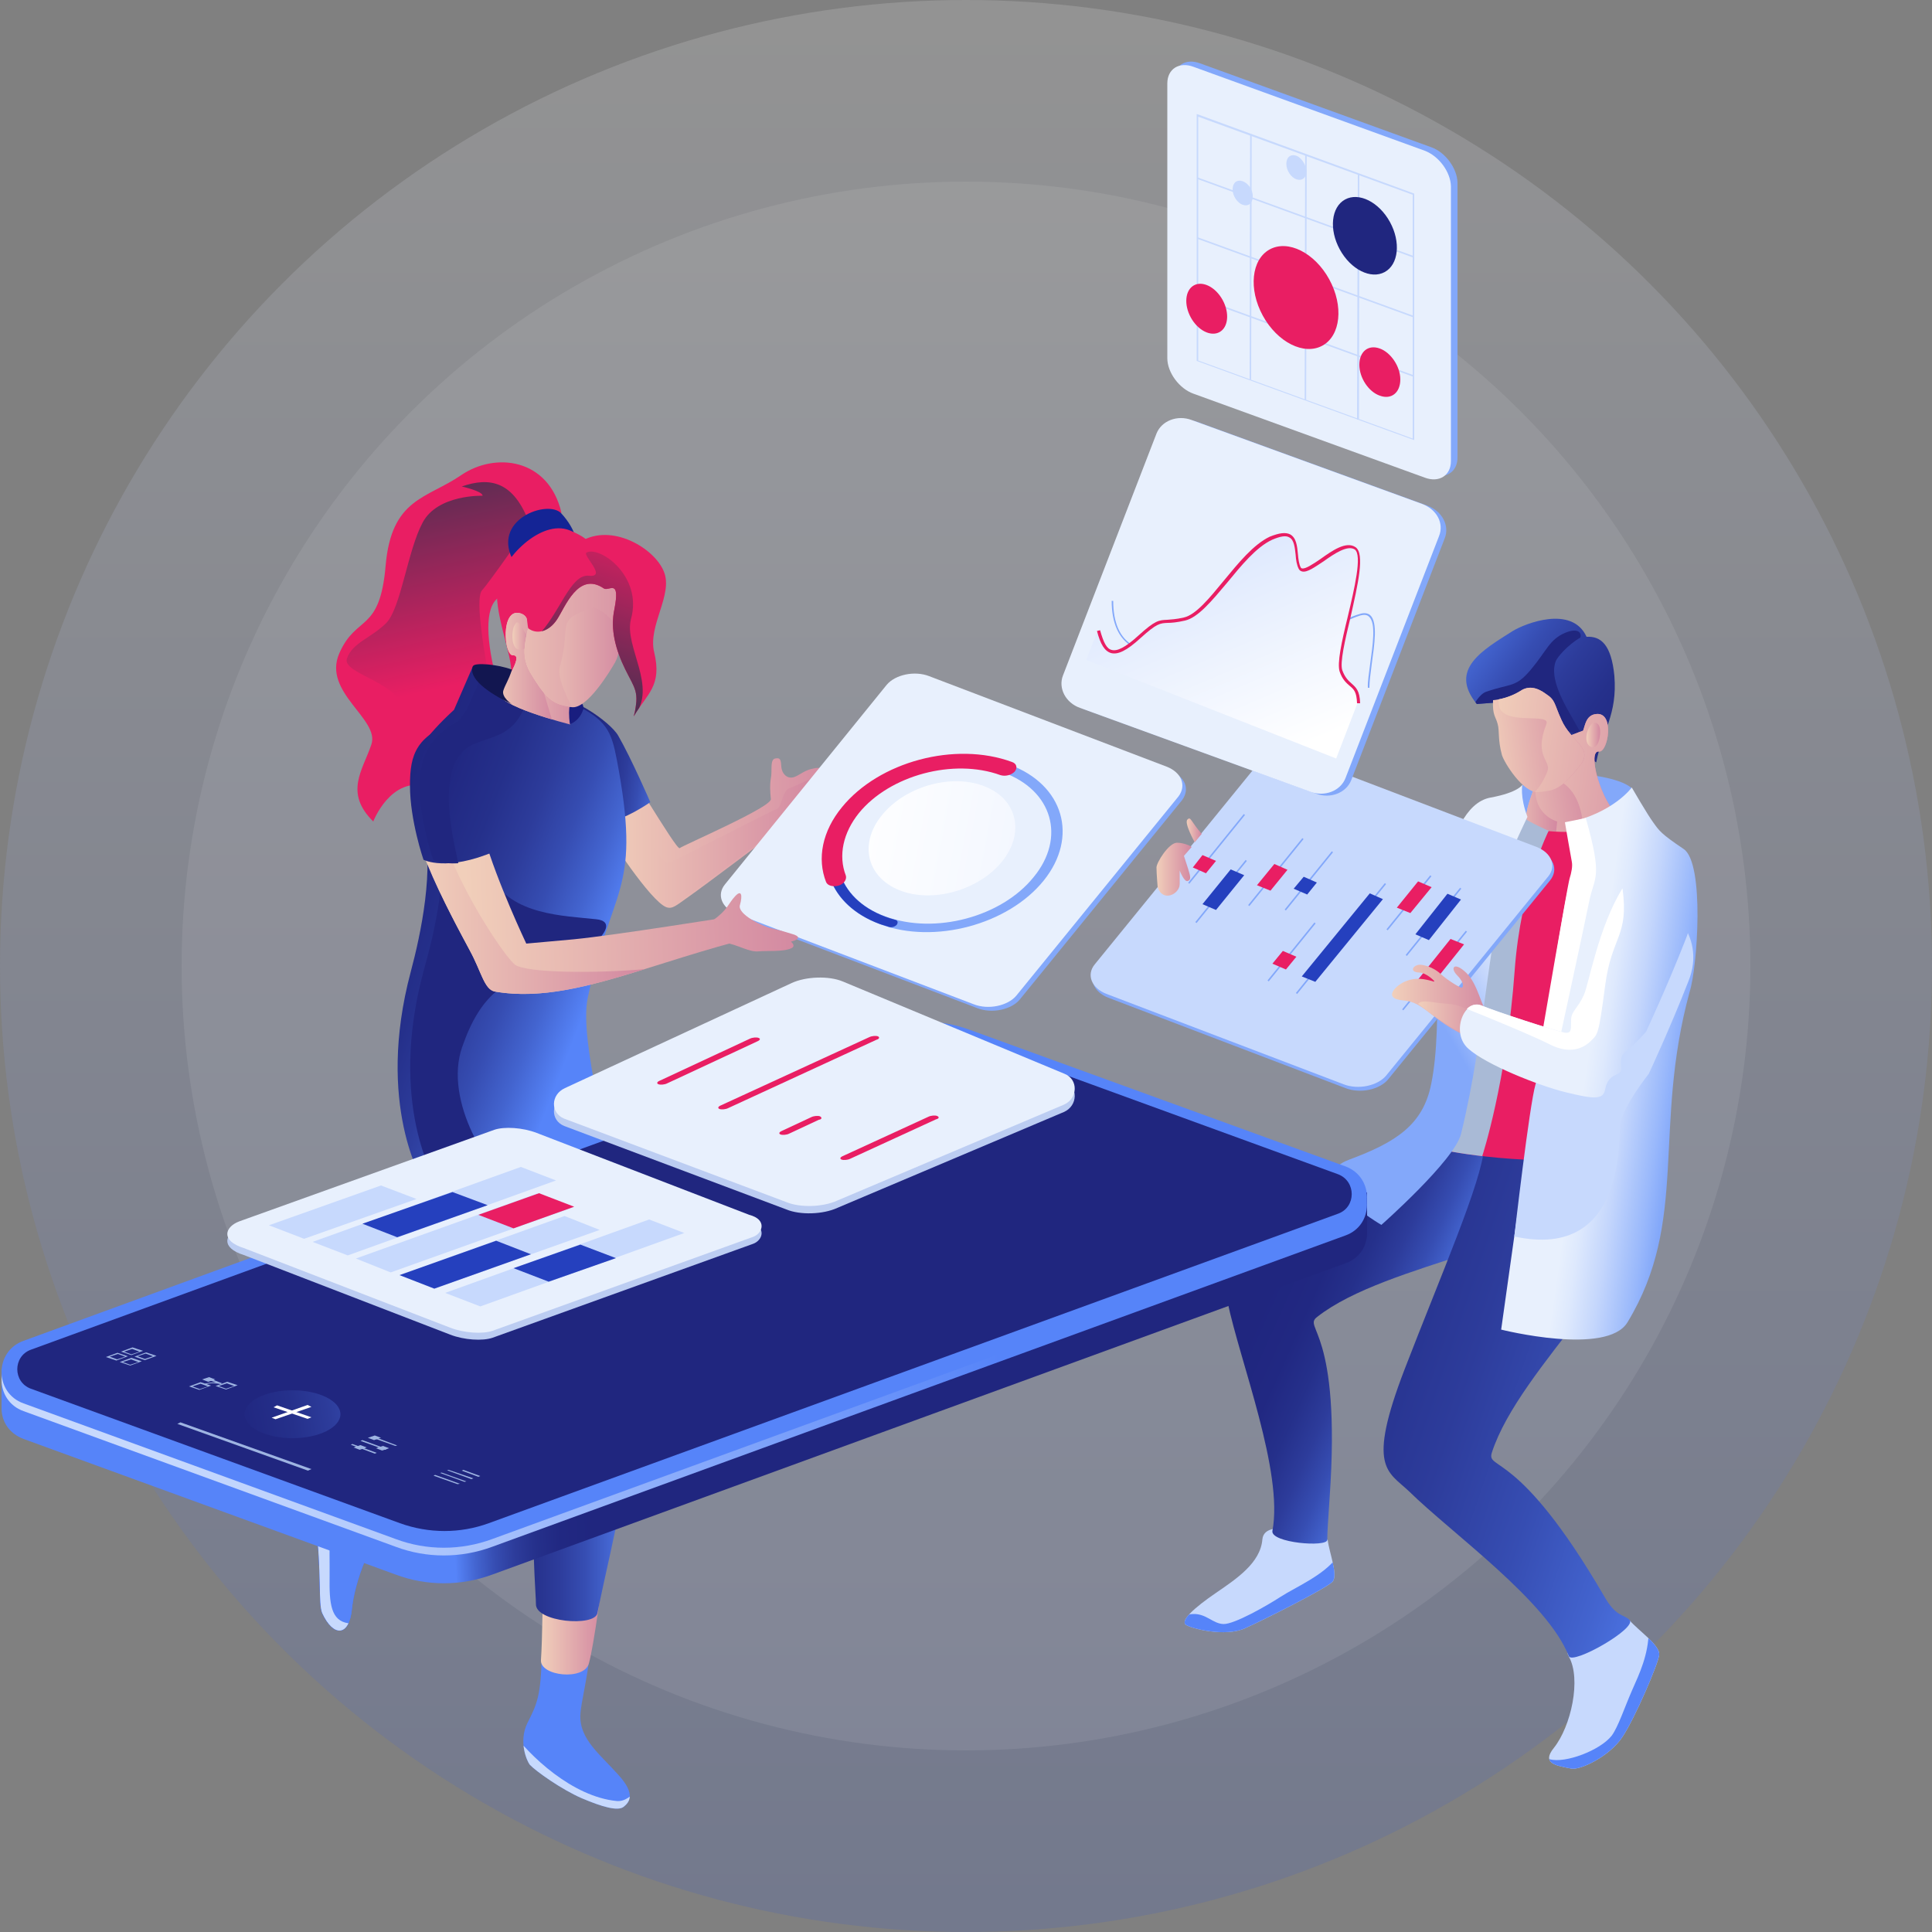 <?xml version="1.0" encoding="utf-8"?>
<!-- Generator: Adobe Illustrator 24.0.2, SVG Export Plug-In . SVG Version: 6.00 Build 0)  -->
<svg version="1.1" id="Layer_1" xmlns="http://www.w3.org/2000/svg" xmlns:xlink="http://www.w3.org/1999/xlink" x="0px" y="0px"
	 viewBox="0 0 500 500" style="enable-background:new 0 0 500 500;" xml:space="preserve">
<rect x="0" y="0" width="500" height="500" fill="#808080" stroke="none"/>
<style type="text/css">
	.st0{opacity:0.15;fill:url(#SVGID_1_);enable-background:new    ;}
	.st1{opacity:8.000000e-02;fill:#FFFFFF;enable-background:new    ;}
	.st2{fill:url(#SVGID_2_);}
	.st3{fill:url(#SVGID_3_);}
	.st4{fill:url(#SVGID_4_);}
	.st5{fill:#E91E63;}
	.st6{fill:url(#SVGID_6_);}
	.st7{fill:#142495;}
	.st8{fill:#5684F9;}
	.st9{clip-path:url(#SVGID_8_);fill:#C7D9FD;}
	.st10{clip-path:url(#SVGID_11_);fill:#C7D9FD;}
	.st11{fill:url(#SVGID_13_);}
	.st12{fill:url(#SVGID_14_);}
	.st13{fill:url(#SVGID_16_);}
	.st14{clip-path:url(#SVGID_19_);fill:#2540BE;}
	.st15{fill:url(#SVGID_21_);}
	.st16{clip-path:url(#SVGID_23_);fill:#2540BE;}
	.st17{clip-path:url(#SVGID_26_);fill:#C7D9FD;}
	.st18{fill:#86A6E1;}
	.st19{fill:url(#SVGID_27_);}
	.st20{fill:#20267F;}
	.st21{fill:url(#SVGID_28_);}
	.st22{clip-path:url(#SVGID_31_);fill:url(#SVGID_32_);}
	.st23{fill:#191D7F;}
	.st24{fill:url(#SVGID_33_);}
	.st25{fill:url(#SVGID_34_);}
	.st26{clip-path:url(#SVGID_37_);fill:url(#SVGID_39_);}
	.st27{clip-path:url(#SVGID_41_);fill:url(#SVGID_42_);}
	.st28{fill:#121650;}
	.st29{fill:url(#SVGID_43_);}
	.st30{fill:url(#SVGID_44_);}
	.st31{fill:url(#SVGID_46_);}
	.st32{fill:url(#SVGID_47_);}
	.st33{fill:#C7D9FD;}
	.st34{clip-path:url(#SVGID_50_);fill:#5684F9;}
	.st35{clip-path:url(#SVGID_52_);fill:#5684F9;}
	.st36{fill:url(#SVGID_53_);}
	.st37{fill:url(#SVGID_55_);}
	.st38{clip-path:url(#SVGID_57_);fill:none;}
	.st39{fill:url(#SVGID_58_);}
	.st40{fill:#83A8FA;}
	.st41{fill:url(#SVGID_59_);}
	.st42{clip-path:url(#SVGID_61_);fill:#20267F;}
	.st43{fill:url(#SVGID_62_);}
	.st44{clip-path:url(#SVGID_64_);fill:url(#SVGID_65_);}
	.st45{clip-path:url(#SVGID_67_);fill:url(#SVGID_68_);}
	.st46{fill:url(#SVGID_69_);}
	.st47{fill:url(#SVGID_70_);}
	.st48{clip-path:url(#SVGID_72_);fill:url(#SVGID_73_);}
	.st49{fill:#A9BAD6;}
	.st50{fill:url(#SVGID_74_);}
	.st51{fill:url(#SVGID_75_);}
	.st52{fill:#2540BE;}
	.st53{fill:url(#SVGID_76_);}
	.st54{fill:url(#SVGID_77_);}
	.st55{fill:url(#SVGID_78_);}
	.st56{fill:url(#SVGID_79_);}
	.st57{fill:#FFFFFF;}
	.st58{fill:url(#SVGID_80_);}
	.st59{fill:url(#SVGID_81_);}
	.st60{fill:url(#SVGID_82_);}
	.st61{fill:#BCCDF2;}
	.st62{fill:#E8F0FD;}
	.st63{fill:url(#SVGID_83_);}
	.st64{fill:url(#SVGID_84_);}
	.st65{fill:url(#SVGID_85_);}
	.st66{fill:#9EB4E2;}
	.st67{fill:url(#SVGID_86_);}
</style>
<g>
	
		<linearGradient id="SVGID_1_" gradientUnits="userSpaceOnUse" x1="250" y1="-16" x2="250" y2="484" gradientTransform="matrix(1 0 0 1 0 16)">
		<stop  offset="0" style="stop-color:#FFFFFF"/>
		<stop  offset="1" style="stop-color:#264ED5"/>
	</linearGradient>
	<circle class="st0" cx="250" cy="250" r="250"/>
	<circle class="st1" cx="250" cy="250" r="203"/>
</g>
<g>
	<g>
		
			<linearGradient id="SVGID_2_" gradientUnits="userSpaceOnUse" x1="154.644" y1="638.73" x2="218.108" y2="638.73" gradientTransform="matrix(1 0 0 -1 0 849.89)">
			<stop  offset="0" style="stop-color:#F1CFBA"/>
			<stop  offset="1" style="stop-color:#D388A1"/>
		</linearGradient>
		<path class="st2" d="M215.2,199.7c-1.9-0.9-3.5-1.2-4.7-0.8c-2,0.3-3.5,1.6-4.7,2.1c-2.1,0.9-3.5-0.9-3.6-2.6s-0.2-2.4-1.6-2.1
			c-1.4,0.3-0.7,3.3-1.1,5.1c-0.3,1.8-0.2,3.3,0,5.4s-22.8,12-23.6,12.7c-0.9,0.6-14.7-23.4-21.1-31.8l2.4,28.2
			c0,0,11.1,17.4,15.3,18.9c1.6,0.5,2.4-0.4,6.1-3c3.7-2.6,20.7-15.4,23.1-17.2c2.8-2.1,4.1-0.7,7.2-1.3c3.2-0.5,6-6.4,5.3-8.3
			c-0.7-2-3.6-3-1.9-3.5c1.7-0.4,2.7,1.2,4.2,1.6C217.9,203.2,219.8,202.1,215.2,199.7z"/>
		
			<linearGradient id="SVGID_3_" gradientUnits="userSpaceOnUse" x1="156.535" y1="631.978" x2="210.868" y2="631.978" gradientTransform="matrix(1 0 0 -1 0 849.89)">
			<stop  offset="0" style="stop-color:#F1CFBA"/>
			<stop  offset="1" style="stop-color:#D388A1"/>
		</linearGradient>
		<path class="st3" d="M201,209.4c-1.6,0.5-26.2,13.3-27.9,13.9c-1.8,0.6-4.7-5.8-10-14.9l-6.5,0.6l0.5,6.5c0,0,11.1,17.4,15.3,18.9
			c1.6,0.5,2.4-0.4,6.1-3c3.7-2.6,20.7-15.4,23.1-17.2c0.7-0.5,1.5-0.8,2.1-1.1l7.2-12.1c0,0-4.7,2.3-6.6,3S202.4,208.8,201,209.4z"
			/>
		
			<linearGradient id="SVGID_4_" gradientUnits="userSpaceOnUse" x1="146.079" y1="653.051" x2="173.688" y2="648.614" gradientTransform="matrix(1 0 0 -1 0 849.89)">
			<stop  offset="0" style="stop-color:#20267F"/>
			<stop  offset="0.239" style="stop-color:#212882"/>
			<stop  offset="0.415" style="stop-color:#25308B"/>
			<stop  offset="0.571" style="stop-color:#2D3C9B"/>
			<stop  offset="0.715" style="stop-color:#364DB2"/>
			<stop  offset="0.85" style="stop-color:#4364CF"/>
			<stop  offset="0.978" style="stop-color:#537FF2"/>
			<stop  offset="1" style="stop-color:#5684F9"/>
		</linearGradient>
		<path class="st4" d="M142.9,181.2c-3,1.9-0.8,6.1,0.6,14c1.8,9,7.1,18.1,7.1,18.1s6.4,2,17.7-5.7c0,0-4.9-11.3-8.3-17.2
			C157.9,186.7,146.5,178.9,142.9,181.2z"/>
		<path class="st5" d="M119.3,123c-8.9,6.1-18,5.9-19.5,23.4s-7.6,12.6-12,22.7s10.6,17,8.3,23.6c-2.2,6.6-7.1,12.4,0.5,19.9
			c0,0,4.5-11.8,14.1-9.1s19.7-19.2,17.4-29.1c-2.4-9.9-2.7-18.5,1.8-20.2s6.9-14,6.3-14.6c-0.5-0.5,9.1-6.9,9.1-6.9
			C142,118.6,128.2,116.9,119.3,123z"/>
		
			<linearGradient id="SVGID_6_" gradientUnits="userSpaceOnUse" x1="118.574" y1="672.691" x2="103.783" y2="740.891" gradientTransform="matrix(1 0 0 -1 0 849.89)">
			<stop  offset="0" style="stop-color:#E91E63"/>
			<stop  offset="1" style="stop-color:#2C314D"/>
		</linearGradient>
		<path class="st6" d="M137.1,135.7c-4.1-11.3-10.4-12.3-17.6-9.8c0,0,5.4,1.2,5.4,2.4c0,0-11.6-0.4-15.5,6.9
			c-3.9,7.2-5.6,22-9.4,26c-3.9,3.9-8.8,5.1-10.2,9.2c-1.5,4.1,14.9,6.4,14.1,13.8c-0.7,7.5-1.2,12.9-1.9,15.7c0,0,17.3-6,18.6-6.5
			c1.4-0.5,7.3-10.6,5.7-19.3c-1.6-8.8-3.2-19.7-1.5-21.4C126.6,150.8,137.1,135.7,137.1,135.7z"/>
		<path class="st7" d="M133.1,145.6l16.1-5.1c0,0,0-3.3-3.9-7.6C141.9,129.1,126.6,134.5,133.1,145.6z"/>
		<path class="st5" d="M147.3,137.2c-7.3-2.8-17.2,7.2-18.5,14c-1.3,6.9,3.9,18.3,3.5,23.2l19.2-28.8
			C151.6,145.7,158.2,141.6,147.3,137.2z"/>
		<g>
			<g>
				<path id="SVGID_5_" class="st8" d="M140.2,428.2c-0.2,10.6-1.2,12.8-3.7,17.7c-2.4,4.9-0.1,9.9,0.6,10.8
					c1.6,1.7,8.2,6.4,13.5,8.7c5.2,2.2,9.3,3.4,10.8,2.2s3.2-3.3-1.4-8.3c-4.6-5.2-10.1-9.2-9.8-15.5c0.1-3,2-10.2,2.4-15.9
					C153.4,419.3,140.2,428.2,140.2,428.2z"/>
			</g>
			<g>
				<g>
					<g>
						<defs>
							<path id="SVGID_7_" d="M140.2,428.2c-0.2,10.6-1.2,12.8-3.7,17.7c-2.4,4.9-0.1,9.9,0.6,10.8c1.6,1.7,8.2,6.4,13.5,8.7
								c5.2,2.2,9.3,3.4,10.8,2.2s3.2-3.3-1.4-8.3c-4.6-5.2-10.1-9.2-9.8-15.5c0.1-3,2-10.2,2.4-15.9
								C153.4,419.3,140.2,428.2,140.2,428.2z"/>
						</defs>
						<clipPath id="SVGID_8_">
							<use xlink:href="#SVGID_7_"  style="overflow:visible;"/>
						</clipPath>
						<path class="st9" d="M134.3,460.4l-0.9-0.4C137.7,463.7,136.7,462.7,134.3,460.4z"/>
					</g>
				</g>
			</g>
			<g>
				<g>
					<g>
						<defs>
							<path id="SVGID_10_" d="M140.2,428.2c-0.2,10.6-1.2,12.8-3.7,17.7c-2.4,4.9-0.1,9.9,0.6,10.8c1.6,1.7,8.2,6.4,13.5,8.7
								c5.2,2.2,9.3,3.4,10.8,2.2s3.2-3.3-1.4-8.3c-4.6-5.2-10.1-9.2-9.8-15.5c0.1-3,2-10.2,2.4-15.9
								C153.4,419.3,140.2,428.2,140.2,428.2z"/>
						</defs>
						<clipPath id="SVGID_11_">
							<use xlink:href="#SVGID_10_"  style="overflow:visible;"/>
						</clipPath>
						<path class="st10" d="M169.2,458.3c-2.5,1.7-5.4,8.2-9.6,7.8c-11.4-1.1-22.6-11.6-27.6-18.6c-6.2,5.2-2.4,2.1-6.4,5.3
							c0.1-0.1,5.7,4.7,8.9,7.7l27,11.4l13.8-7.6C175,464.2,172.1,456.4,169.2,458.3z"/>
					</g>
				</g>
			</g>
		</g>
		
			<linearGradient id="SVGID_13_" gradientUnits="userSpaceOnUse" x1="139.965" y1="429.08" x2="156.067" y2="429.08" gradientTransform="matrix(1 0 0 -1 0 849.89)">
			<stop  offset="0" style="stop-color:#F1CFBA"/>
			<stop  offset="1" style="stop-color:#D388A1"/>
		</linearGradient>
		<path class="st11" d="M140,429.6c-0.3,4.2,11.2,5.4,12.4,0.9c1.3-4.5,3.6-22.3,3.6-22.3h-15.4C140.4,413.5,140.4,423.8,140,429.6z
			"/>
		
			<linearGradient id="SVGID_14_" gradientUnits="userSpaceOnUse" x1="118.308" y1="505.998" x2="164.313" y2="505.998" gradientTransform="matrix(1 0 0 -1 0 849.89)">
			<stop  offset="0" style="stop-color:#20267F"/>
			<stop  offset="0.239" style="stop-color:#212882"/>
			<stop  offset="0.415" style="stop-color:#25308B"/>
			<stop  offset="0.571" style="stop-color:#2D3C9B"/>
			<stop  offset="0.715" style="stop-color:#364DB2"/>
			<stop  offset="0.85" style="stop-color:#4364CF"/>
			<stop  offset="0.978" style="stop-color:#537FF2"/>
			<stop  offset="1" style="stop-color:#5684F9"/>
		</linearGradient>
		<path class="st12" d="M149,268.2l-19.2,3.1l-11.6,39.1c0,0,14.8,35.2,21.5,56.2c3.2,9.6,2.5,3.9-0.9,19.5c-1.7,7.6,0,28-0.1,29
			c-0.2,4.7,15.2,6,15.9,2.4c3.9-19.2,11.9-49.4,9-61.7L149,268.2z"/>
		<g>
			<g>
				
					<linearGradient id="SVGID_16_" gradientUnits="userSpaceOnUse" x1="-25.602" y1="571.341" x2="132.15" y2="496.807" gradientTransform="matrix(1 0 0 -1 0 849.89)">
					<stop  offset="0" style="stop-color:#20267F"/>
					<stop  offset="0.239" style="stop-color:#212882"/>
					<stop  offset="0.415" style="stop-color:#25308B"/>
					<stop  offset="0.571" style="stop-color:#2D3C9B"/>
					<stop  offset="0.715" style="stop-color:#364DB2"/>
					<stop  offset="0.85" style="stop-color:#4364CF"/>
					<stop  offset="0.978" style="stop-color:#537FF2"/>
					<stop  offset="1" style="stop-color:#5684F9"/>
				</linearGradient>
				<path id="SVGID_9_" class="st13" d="M111.5,253.3c-9.9,16.5-8.2,37.7,0.1,50.4c10.9,16.7,28.5,39.6,28.5,43.9
					c0,4.2,0.7-0.2-16.4,9.3c-13,7.3-9,14-28.9,26.2c-7,4.2-14.1,4-13.1,11.5c1.6,12,0.6,20.5,1.7,22.9c2.8,6.1,7,6.3,7.7-1.3
					c0.6-6.1,4.7-18.9,10.8-23c11-7.4,41-22,53.1-28c12.6-6.2,13.2-16.1,7.6-26.3c-3.5-6.3-9.8-34.1-16.5-51.3
					c-3.8-9.6-6.4-16.7-6.4-16.7l-24.1-15.7L111.5,253.3z"/>
			</g>
			<g>
				<g>
					<g>
						<defs>
							<path id="SVGID_18_" d="M111.5,253.3c-9.9,16.5-8.2,37.7,0.1,50.4c10.9,16.7,28.5,39.6,28.5,43.9c0,4.2,0.7-0.2-16.4,9.3
								c-13,7.3-9,14-28.9,26.2c-7,4.2-14.1,4-13.1,11.5c1.6,12,0.6,20.5,1.7,22.9c2.8,6.1,7,6.3,7.7-1.3c0.6-6.1,4.7-18.9,10.8-23
								c11-7.4,41-22,53.1-28c12.6-6.2,13.2-16.1,7.6-26.3c-3.5-6.3-9.8-34.1-16.5-51.3c-3.8-9.6-6.4-16.7-6.4-16.7l-24.1-15.7
								L111.5,253.3z"/>
						</defs>
						<clipPath id="SVGID_19_">
							<use xlink:href="#SVGID_18_"  style="overflow:visible;"/>
						</clipPath>
						<path class="st14" d="M90.2,420.1c-4.6-0.6-5-5.2-4.9-12c0.1-7-0.7-16.7,2.7-26.7l-29.5,1.9l-16,48.8l50.1,30.7
							C92.6,462.8,94.8,420.7,90.2,420.1z"/>
					</g>
				</g>
			</g>
		</g>
		<g>
			<g>
				
					<linearGradient id="SVGID_21_" gradientUnits="userSpaceOnUse" x1="-25.602" y1="571.341" x2="132.15" y2="496.807" gradientTransform="matrix(1 0 0 -1 0 849.89)">
					<stop  offset="0" style="stop-color:#20267F"/>
					<stop  offset="0.239" style="stop-color:#212882"/>
					<stop  offset="0.415" style="stop-color:#25308B"/>
					<stop  offset="0.571" style="stop-color:#2D3C9B"/>
					<stop  offset="0.715" style="stop-color:#364DB2"/>
					<stop  offset="0.85" style="stop-color:#4364CF"/>
					<stop  offset="0.978" style="stop-color:#537FF2"/>
					<stop  offset="1" style="stop-color:#5684F9"/>
				</linearGradient>
				<path id="SVGID_12_" class="st15" d="M111.5,253.3c-9.9,16.5-8.2,37.7,0.1,50.4c10.9,16.7,28.5,39.6,28.5,43.9
					c0,4.2,0.7-0.2-16.4,9.3c-13,7.3-9,14-28.9,26.2c-7,4.2-14.1,4-13.1,11.5c1.6,12,0.6,20.5,1.7,22.9c2.8,6.1,7,6.3,7.7-1.3
					c0.6-6.1,4.7-18.9,10.8-23c11-7.4,41-22,53.1-28c12.6-6.2,13.2-16.1,7.6-26.3c-3.5-6.3-9.8-34.1-16.5-51.3
					c-3.8-9.6-6.4-16.7-6.4-16.7l-24.1-15.7L111.5,253.3z"/>
			</g>
			<g>
				<g>
					<g>
						<defs>
							<path id="SVGID_22_" d="M111.5,253.3c-9.9,16.5-8.2,37.7,0.1,50.4c10.9,16.7,28.5,39.6,28.5,43.9c0,4.2,0.7-0.2-16.4,9.3
								c-13,7.3-9,14-28.9,26.2c-7,4.2-14.1,4-13.1,11.5c1.6,12,0.6,20.5,1.7,22.9c2.8,6.1,7,6.3,7.7-1.3c0.6-6.1,4.7-18.9,10.8-23
								c11-7.4,41-22,53.1-28c12.6-6.2,13.2-16.1,7.6-26.3c-3.5-6.3-9.8-34.1-16.5-51.3c-3.8-9.6-6.4-16.7-6.4-16.7l-24.1-15.7
								L111.5,253.3z"/>
						</defs>
						<clipPath id="SVGID_23_">
							<use xlink:href="#SVGID_22_"  style="overflow:visible;"/>
						</clipPath>
						<path class="st16" d="M90.2,420.1c-4.6-0.6-5-5.2-4.9-12c0.1-7-0.7-16.7,2.7-26.7l-29.5,1.9l-16,48.8l50.1,30.7
							C92.6,462.8,94.8,420.7,90.2,420.1z"/>
					</g>
				</g>
			</g>
		</g>
		<g>
			<g>
				<path id="SVGID_15_" class="st8" d="M111.5,253.3c-9.9,16.5-8.2,37.7,0.1,50.4c10.9,16.7,28.5,39.6,28.5,43.9
					c0,4.2,0.7-0.2-16.4,9.3c-13,7.3-9,14-28.9,26.2c-7,4.2-14.1,4-13.1,11.5c1.6,12,0.6,20.5,1.7,22.9c2.8,6.1,7,6.3,7.7-1.3
					c0.6-6.1,4.7-18.9,10.8-23c11-7.4,41-22,53.1-28c12.6-6.2,13.2-16.1,7.6-26.3c-3.5-6.3-9.8-34.1-16.5-51.3
					c-3.8-9.6-6.4-16.7-6.4-16.7l-24.1-15.7L111.5,253.3z"/>
			</g>
			<g>
				<g>
					<g>
						<defs>
							<path id="SVGID_24_" d="M111.5,253.3c-9.9,16.5-8.2,37.7,0.1,50.4c10.9,16.7,28.5,39.6,28.5,43.9c0,4.2,0.7-0.2-16.4,9.3
								c-13,7.3-9,14-28.9,26.2c-7,4.2-14.1,4-13.1,11.5c1.6,12,0.6,20.5,1.7,22.9c2.8,6.1,7,6.3,7.7-1.3c0.6-6.1,4.7-18.9,10.8-23
								c11-7.4,41-22,53.1-28c12.6-6.2,13.2-16.1,7.6-26.3c-3.5-6.3-9.8-34.1-16.5-51.3c-3.8-9.6-6.4-16.7-6.4-16.7l-24.1-15.7
								L111.5,253.3z"/>
						</defs>
						<clipPath id="SVGID_26_">
							<use xlink:href="#SVGID_24_"  style="overflow:visible;"/>
						</clipPath>
						<path class="st17" d="M90.2,420.1c-4.6-0.6-5-5.2-4.9-12c0.1-7-0.7-16.7,2.7-26.7l-29.5,1.9l-16,48.8l50.1,30.7
							C92.6,462.8,94.8,420.7,90.2,420.1z"/>
					</g>
				</g>
			</g>
		</g>
		<path class="st18" d="M114,365.5c0,0-5.4,6.1-8.1,9.4c-2.1,2.6,2.1,14,5.1,12.4c5.2-2.6,13.6-7.4,13.6-7.4
			C117.8,378.8,114,365.5,114,365.5z"/>
		<g>
			<g>
				<g>
					
						<linearGradient id="SVGID_27_" gradientUnits="userSpaceOnUse" x1="86.875" y1="619.846" x2="153.596" y2="593.881" gradientTransform="matrix(1 0 0 -1 0 849.89)">
						<stop  offset="0" style="stop-color:#20267F"/>
						<stop  offset="0.239" style="stop-color:#212882"/>
						<stop  offset="0.415" style="stop-color:#25308B"/>
						<stop  offset="0.571" style="stop-color:#2D3C9B"/>
						<stop  offset="0.715" style="stop-color:#364DB2"/>
						<stop  offset="0.85" style="stop-color:#4364CF"/>
						<stop  offset="0.978" style="stop-color:#537FF2"/>
						<stop  offset="1" style="stop-color:#5684F9"/>
					</linearGradient>
					<path id="SVGID_17_" class="st19" d="M122.4,172.4c8.5,4.5,25.1,15.1,25.1,15.1l3.5-4c7.2,4,7.6,7.5,9.2,16.2
						c5.5,31.3-2.1,30.1-8.1,58.6c-2.3,11.2,6.2,39.2,6.2,47.2c-6.2,4.6-44.8,17.3-48.8,0.3c0,0-12.4-19.8-3.2-54.3
						c2.6-9.7,6.3-27.1,3.1-38.4c-3.3-11.3-7.1-15.4,8.1-29.4L122.4,172.4z"/>
				</g>
			</g>
		</g>
		<path class="st20" d="M154.3,237.9c-8.4-0.9-21.9-1.1-27.1-10.9c-5.2-9.9-13.1-23.4-9-30.7c4.1-7.3,15.4-2.1,18.5-16.7l-0.3-1.2
			c-3.8-2.3-7.6-4.5-10.6-6l-5,11.2c-5.9,9.5-15.5,9.4-8.1,29.4c4.1,11.1-0.4,28.7-3.1,38.4c-9.3,34.5,3.2,54.3,3.2,54.3
			c2.6,11.1,20.2,9.5,33.7,5.8c-2.3,0.3-6.1,0.1-11.3-2.7c-9-5-20.4-24.1-15.6-37.8c4.7-13.7,11.3-17.6,19.8-19.1
			C147.9,250.3,162.9,238.8,154.3,237.9z"/>
		<g>
			<g>
				
					<linearGradient id="SVGID_28_" gradientUnits="userSpaceOnUse" x1="128.985" y1="676.886" x2="150.196" y2="676.886" gradientTransform="matrix(1 0 0 -1 0 849.89)">
					<stop  offset="0" style="stop-color:#F1CFBA"/>
					<stop  offset="1" style="stop-color:#D388A1"/>
				</linearGradient>
				<path id="SVGID_20_" class="st21" d="M137.7,167.7c0-4.9-0.8-4.5-0.8-4.5c-0.4-1.4,0.2-3.8-2.3-4.5c-5.1-1.4-4.2,11.1-1.8,10.9
					c3.2-0.2-3.7,9.4-3.7,9.4c-1.1,3.6,18.5,8.5,18.5,8.5c-0.7-5.2,2-11,2.7-14.6C150.7,170,142.2,167.3,137.7,167.7z"/>
			</g>
			<g>
				<g>
					<g>
						<defs>
							<path id="SVGID_30_" d="M137.7,167.7c0-4.9-0.8-4.5-0.8-4.5c-0.4-1.4,0.2-3.8-2.3-4.5c-5.1-1.4-4.2,11.1-1.8,10.9
								c3.2-0.2-3.7,9.4-3.7,9.4c-1.1,3.6,18.5,8.5,18.5,8.5c-0.7-5.2,2-11,2.7-14.6C150.7,170,142.2,167.3,137.7,167.7z"/>
						</defs>
						<clipPath id="SVGID_31_">
							<use xlink:href="#SVGID_30_"  style="overflow:visible;"/>
						</clipPath>
						
							<linearGradient id="SVGID_32_" gradientUnits="userSpaceOnUse" x1="126.506" y1="680.42" x2="143.522" y2="680.42" gradientTransform="matrix(1 0 0 -1 0 849.89)">
							<stop  offset="0" style="stop-color:#F1CFBA"/>
							<stop  offset="1" style="stop-color:#D388A1"/>
						</linearGradient>
						<path class="st22" d="M135.8,150.1c-22.6,38,2.7,37.8,7.8,38.7l-3.9-13.1L135.8,150.1z"/>
					</g>
				</g>
			</g>
		</g>
		<path class="st23" d="M148,180.8c-0.1,0.4-1.2,1.9-0.5,6.6c0,0,2.2-0.6,3.3-3.4C151.8,181.4,148.1,180.4,148,180.8z"/>
		
			<linearGradient id="SVGID_33_" gradientUnits="userSpaceOnUse" x1="132.619" y1="685.246" x2="137.131" y2="685.246" gradientTransform="matrix(1 0 0 -1 0 849.89)">
			<stop  offset="0" style="stop-color:#F1CFBA"/>
			<stop  offset="1" style="stop-color:#D388A1"/>
		</linearGradient>
		<path class="st24" d="M133,162.1c-0.6,1.4-0.9,6.8,2.2,6c3.9-0.8,0.6-4.5,0.6-4.5C134.2,160.3,133.7,160.7,133,162.1z"/>
		<g>
			<g>
				<g>
					
						<linearGradient id="SVGID_34_" gradientUnits="userSpaceOnUse" x1="135.735" y1="685.649" x2="162.322" y2="685.649" gradientTransform="matrix(1 0 0 -1 0 849.89)">
						<stop  offset="0" style="stop-color:#F1CFBA"/>
						<stop  offset="1" style="stop-color:#D388A1"/>
					</linearGradient>
					<path id="SVGID_25_" class="st25" d="M138.7,153.6c-2.1,10.9-4.6,14.9-1.5,20.4c4.7,8,6.5,8.2,10.7,9c4,0.7,10.1-9.5,11.3-11.6
						c1.7-3.4,0.3-3.7,1.3-7.2c0.5-2.3,1.2-2.4,1.8-7C163.9,144.9,141.3,140.2,138.7,153.6z"/>
				</g>
				<g>
					<g>
						<g>
							<defs>
								<path id="SVGID_35_" d="M138.7,153.6c-2.1,10.9-4.6,14.9-1.5,20.4c4.7,8,6.5,8.2,10.7,9c4,0.7,10.1-9.5,11.3-11.6
									c1.7-3.4,0.3-3.7,1.3-7.2c0.5-2.3,1.2-2.4,1.8-7C163.9,144.9,141.3,140.2,138.7,153.6z"/>
							</defs>
							<clipPath id="SVGID_37_">
								<use xlink:href="#SVGID_35_"  style="overflow:visible;"/>
							</clipPath>
							
								<linearGradient id="SVGID_39_" gradientUnits="userSpaceOnUse" x1="122.691" y1="689.432" x2="169.785" y2="689.432" gradientTransform="matrix(1 0 0 -1 0 849.89)">
								<stop  offset="0" style="stop-color:#F1CFBA"/>
								<stop  offset="1" style="stop-color:#D388A1"/>
							</linearGradient>
							<path class="st26" d="M136.7,140.2v22.4c-3,2-17.1-1.1-13.4,3.6c12.4,15.7,26.4,20,24.7,16.7c-3.2-6.1-3.5-8.8-3.1-10.4
								c3.1-10.9-1.5-11.9,8.2-15.1c3-0.9,7.6,6.9,10.7,6.9c2.3,0,5.9-7.1,5.9-7.1l-7.4-20L136.7,140.2z"/>
						</g>
					</g>
				</g>
			</g>
		</g>
		<g>
			<g>
				<path id="SVGID_29_" class="st5" d="M136.7,162.6c2.2,1.7,5.3,0.9,7.4-2.2s5.5-12.7,12.2-8.1c1.3,0.8,4.3-2.8,2.7,5.4
					c-1.1,5.1,0.3,10.4,2.8,15.5c2.5,5.1,3.8,5.8,2.2,12.2c3.5-5.9,7.4-7.9,5.3-16.6c-1.7-6.9,5-14.9,2.5-20.9
					c-2.4-6-13.5-12.7-21.6-7.7c0,0-4.5-1.9-8.9,2.8C134.2,150.8,136.7,162.6,136.7,162.6z"/>
			</g>
			<g>
				<g>
					<g>
						<defs>
							<path id="SVGID_40_" d="M136.7,162.6c2.2,1.7,5.3,0.9,7.4-2.2s5.5-12.7,12.2-8.1c1.3,0.8,4.3-2.8,2.7,5.4
								c-1.1,5.1,0.3,10.4,2.8,15.5c2.5,5.1,3.8,5.8,2.2,12.2c3.5-5.9,7.4-7.9,5.3-16.6c-1.7-6.9,5-14.9,2.5-20.9
								c-2.4-6-13.5-12.7-21.6-7.7c0,0-4.5-1.9-8.9,2.8C134.2,150.8,136.7,162.6,136.7,162.6z"/>
						</defs>
						<clipPath id="SVGID_41_">
							<use xlink:href="#SVGID_40_"  style="overflow:visible;"/>
						</clipPath>
						
							<linearGradient id="SVGID_42_" gradientUnits="userSpaceOnUse" x1="165.943" y1="715.054" x2="147.044" y2="661.15" gradientTransform="matrix(1 0 0 -1 0 849.89)">
							<stop  offset="0" style="stop-color:#E91E63"/>
							<stop  offset="1" style="stop-color:#2C314D"/>
						</linearGradient>
						<path class="st27" d="M163.3,160.2c3.1-11.1-8.1-19-11.5-17.2c-1.2,0.6,5.5,6.5,0.6,6c-4.9-0.5-7.6,10.1-13.5,15.8l22.7,11.2
							c0,0,4.6,2.2,2.4,9.4C170.4,177.9,161.4,167.3,163.3,160.2z"/>
					</g>
				</g>
			</g>
		</g>
		<path class="st28" d="M130.3,178.6c0.5-1.5,1.3-2.5,2.2-5.3c-3.7-1.4-9.7-1.9-10.1-0.9c-1.3,3,3.6,6.8,10.2,9.9
			C132.6,182.4,129.6,180.4,130.3,178.6z"/>
		
			<linearGradient id="SVGID_43_" gradientUnits="userSpaceOnUse" x1="120.124" y1="627.427" x2="206.937" y2="629.884" gradientTransform="matrix(1 0 0 -1 0 849.89)">
			<stop  offset="0" style="stop-color:#F1CFBA"/>
			<stop  offset="1" style="stop-color:#D388A1"/>
		</linearGradient>
		<path class="st29" d="M148.4,243.1c-12.2,1.1-12.2,1.1-12.2,1.1s-7.6-16-10.9-27.6c-3.3-11.6-7.3-29-7.3-29
			c-12.1,5.5-13.1,12.8-10,27.4c1.9,9,8.7,21.9,13.6,31c3,5.5,3.7,10,6.4,10.6c18,3.1,36.5-5.9,62.5-12.9c0,0,0.2-3.2-2.2-6.3
			C188.4,237.3,159.6,242,148.4,243.1z"/>
		
			<linearGradient id="SVGID_44_" gradientUnits="userSpaceOnUse" x1="109.376" y1="611.998" x2="166.979" y2="611.998" gradientTransform="matrix(1 0 0 -1 0 849.89)">
			<stop  offset="0" style="stop-color:#F1CFBA"/>
			<stop  offset="1" style="stop-color:#D388A1"/>
		</linearGradient>
		<path class="st30" d="M133.2,249.6c-2.6-2.2-12.7-17-17.9-31l-5.9,2c3,8.2,8.2,18,12.2,25.4c3,5.5,3.7,10,6.4,10.6
			c12,2.1,24.4-1.3,38.9-5.8C155.1,251.9,136,251.9,133.2,249.6z"/>
		
			<linearGradient id="SVGID_46_" gradientUnits="userSpaceOnUse" x1="99.161" y1="651.416" x2="165.882" y2="625.451" gradientTransform="matrix(1 0 0 -1 0 849.89)">
			<stop  offset="0" style="stop-color:#20267F"/>
			<stop  offset="0.239" style="stop-color:#212882"/>
			<stop  offset="0.415" style="stop-color:#25308B"/>
			<stop  offset="0.571" style="stop-color:#2D3C9B"/>
			<stop  offset="0.715" style="stop-color:#364DB2"/>
			<stop  offset="0.85" style="stop-color:#4364CF"/>
			<stop  offset="0.978" style="stop-color:#537FF2"/>
			<stop  offset="1" style="stop-color:#5684F9"/>
		</linearGradient>
		<path class="st31" d="M123.1,197.8c0.1-0.4-3.9-11.5-3.9-11.5c-11.6,3.8-13.1,8.9-13.1,17c0,9.1,3.5,19.2,3.5,19.2
			s5.9,3.2,18.5-2.2C128,220.2,123,198.2,123.1,197.8z"/>
		
			<linearGradient id="SVGID_47_" gradientUnits="userSpaceOnUse" x1="187.764" y1="612.011" x2="206.517" y2="612.011" gradientTransform="matrix(1 0 0 -1 0 849.89)">
			<stop  offset="0" style="stop-color:#F1CFBA"/>
			<stop  offset="1" style="stop-color:#D388A1"/>
		</linearGradient>
		<path class="st32" d="M205.8,234.3c0.6-1.9-0.4-2.2-1.1-1.9c-0.6,0.3-0.5,2.1-2.2,3.3c-1.7,1.2-8.2,1.1-7.3-1.4s0.8-4-1.1-2.3
			c-1.8,1.7-2.2,3.3-6.1,5.6c0,0-1.7,5,2.3,6c3.9,1.1,11.1,1.2,12.6,0.4s1.4-3.4,2.4-5.1c1.2-1.7,1.2-3.7,0.9-4.2
			C206.2,234.1,205.8,234.3,205.8,234.3z"/>
		<path class="st20" d="M108.6,203.3c0,9.1,3.5,19.2,3.5,19.2s2.1,1.2,6.5,0.9c-1.3-6.3-6.2-25.1,3.1-30.4l-2.4-6.8
			C111.7,190.2,108.6,195.3,108.6,203.3z"/>
	</g>
	<g>
		<g>
			<g>
				<path id="SVGID_36_" class="st33" d="M421.7,419.3c2.3,2.7,8,6.5,7.7,9c-0.3,2.4-6.2,16.2-9.5,21.2c-3.3,5-10.9,8.7-13.3,8.2
					c-4.2-0.8-7.6-1.4-4.5-5.3c4.5-5.6,7.2-17.9,3.9-23.7C402.7,422.8,421.7,419.3,421.7,419.3z"/>
			</g>
			<g>
				<g>
					<g>
						<defs>
							<path id="SVGID_49_" d="M421.7,419.3c2.3,2.7,8,6.5,7.7,9c-0.3,2.4-6.2,16.2-9.5,21.2c-3.3,5-10.9,8.7-13.3,8.2
								c-4.2-0.8-7.6-1.4-4.5-5.3c4.5-5.6,7.2-17.9,3.9-23.7C402.7,422.8,421.7,419.3,421.7,419.3z"/>
						</defs>
						<clipPath id="SVGID_50_">
							<use xlink:href="#SVGID_49_"  style="overflow:visible;"/>
						</clipPath>
						<path class="st34" d="M435.7,422.8c-0.6,0-9-0.7-9-0.7c-0.1,6.2-2.4,11-4.3,15.3c-1.9,4.3-3.6,9.5-5.3,11.8
							c-3,3.8-12,7.2-16,6.1c-3.5-0.9-2,6.6-2,6.6l16.9-1.5l17.3-26.7C433.3,433.7,436.3,422.8,435.7,422.8z"/>
					</g>
				</g>
			</g>
		</g>
		<g>
			<g>
				<path id="SVGID_38_" class="st33" d="M343.6,398.5c0.4,3.3,2.7,9,1.3,10.8c-1.5,1.7-17.6,9.8-22.7,12.1
					c-5.1,2.3-13.8,0.1-15.3-0.9c-1.5-1.1,2.3-4.5,7.7-8.2c5.4-3.7,11.6-7.8,12.1-13.9C327.3,391.9,343.6,398.5,343.6,398.5z"/>
			</g>
			<g>
				<g>
					<g>
						<defs>
							<path id="SVGID_51_" d="M343.6,398.5c0.4,3.3,2.7,9,1.3,10.8c-1.5,1.7-17.6,9.8-22.7,12.1c-5.1,2.3-13.8,0.1-15.3-0.9
								c-1.5-1.1,2.3-4.5,7.7-8.2c5.4-3.7,11.6-7.8,12.1-13.9C327.3,391.9,343.6,398.5,343.6,398.5z"/>
						</defs>
						<clipPath id="SVGID_52_">
							<use xlink:href="#SVGID_51_"  style="overflow:visible;"/>
						</clipPath>
						<path class="st35" d="M346,403c-3.4,4.7-10.8,7.8-14.5,10.2c-3.7,2.4-12.1,7.2-14.9,7.1c-2.7-0.1-4.4-2.7-7.8-2.6
							c-3.4,0.1-4.5,2.7-4.5,2.7l13.7,7.1l27-12.2c0,0,7.9-7,7.5-7.3C352,407.7,346,403,346,403z"/>
					</g>
				</g>
			</g>
		</g>
		
			<linearGradient id="SVGID_53_" gradientUnits="userSpaceOnUse" x1="333.318" y1="527.877" x2="376.375" y2="508.485" gradientTransform="matrix(1 0 0 -1 0 849.89)">
			<stop  offset="0" style="stop-color:#20267F"/>
			<stop  offset="0.239" style="stop-color:#212882"/>
			<stop  offset="0.415" style="stop-color:#25308B"/>
			<stop  offset="0.571" style="stop-color:#2D3C9B"/>
			<stop  offset="0.715" style="stop-color:#364DB2"/>
			<stop  offset="0.85" style="stop-color:#4364CF"/>
			<stop  offset="0.978" style="stop-color:#537FF2"/>
			<stop  offset="1" style="stop-color:#5684F9"/>
		</linearGradient>
		<path class="st36" d="M380.7,285.8c-3,2.2-24.6,9.5-46.1,24.5c-22.5,15.6-18.5,19.2-16.9,26.7c3.2,15.3,14.5,44,11.6,59.2
			c-0.5,3.1,14.2,4.3,14.2,2.3c0-2.2,0.2-4.4,0.6-10.8c3.1-44-7.1-43.9-3.2-46.9c18.1-14.2,61.9-18.5,77.9-35.4
			C442.2,280.5,396.3,274,380.7,285.8z"/>
		
			<linearGradient id="SVGID_55_" gradientUnits="userSpaceOnUse" x1="284.916" y1="538.837" x2="457.472" y2="480.661" gradientTransform="matrix(1 0 0 -1 0 849.89)">
			<stop  offset="0" style="stop-color:#20267F"/>
			<stop  offset="0.239" style="stop-color:#212882"/>
			<stop  offset="0.415" style="stop-color:#25308B"/>
			<stop  offset="0.571" style="stop-color:#2D3C9B"/>
			<stop  offset="0.715" style="stop-color:#364DB2"/>
			<stop  offset="0.85" style="stop-color:#4364CF"/>
			<stop  offset="0.978" style="stop-color:#537FF2"/>
			<stop  offset="1" style="stop-color:#5684F9"/>
		</linearGradient>
		<path class="st37" d="M384.1,296.9c-0.6,8.9-11.2,33.1-20.6,57.5c-9.8,25.5-4.4,26.3,1.1,31.5c11.2,11,35.8,28.4,41.4,42.7
			c0.9,2.4,17.9-7.3,15.7-9.4c-1.6-1.5-3.5-0.7-6.6-6.2c-22.2-38.1-30.5-32.4-29-37.1c7.1-21.9,40.8-50,44.5-73
			C435.9,269.3,386.1,270.4,384.1,296.9z"/>
		<g>
			<g>
				<g>
					<g>
						<defs>
							<path id="SVGID_56_" d="M390.7,198.9c2.8,4.3,2.4,5.4,1.6,8.1c-0.8,2.6,6.1,8.8,13.2,6.1c3.8-1.4,4.7-4.7,3.6-7.8
								c-1.2-3.1-4.6-11.2-4.6-11.2L390.7,198.9z"/>
						</defs>
						<clipPath id="SVGID_57_">
							<use xlink:href="#SVGID_56_"  style="overflow:visible;"/>
						</clipPath>
						<path class="st38" d="M391,192.7c-0.1,0.3-2.3,16.8,1.7,17.1c4.1,0.3,5.3-3.2,5.3-16.6C398,193.3,391.2,192.4,391,192.7z"/>
					</g>
				</g>
			</g>
		</g>
		
			<linearGradient id="SVGID_58_" gradientUnits="userSpaceOnUse" x1="379.716" y1="594.645" x2="437.167" y2="594.645" gradientTransform="matrix(1 0 0 -1 0 849.89)">
			<stop  offset="0" style="stop-color:#F1CFBA"/>
			<stop  offset="1" style="stop-color:#D388A1"/>
		</linearGradient>
		<path class="st39" d="M424.6,232.9c-4.9,4-2.7,11.9-5.9,18.8c-3.4,7.4-7.7,17.8-7.7,17.8c-5.5-1.7-16.4-4.4-25.6-7.1
			c-3.7-1.1-7.3,3.8-4.6,6c7.6,6.3,18.4,9,24.8,12.3c5.6,3,7.5,2.3,11.3-2.6c3-3.9,5.6-12.4,10.6-20.4c5.1-7.9,12.6-19.4,8.9-26.3
			C432.4,224.7,429.4,228.8,424.6,232.9z"/>
		<path class="st40" d="M394,203.1l-2.1,16l30-7.1l0.3-8.1c-3.3-2.8-12.3-3.5-12.3-3.5L394,203.1z"/>
		<g>
			<g>
				<g>
					
						<linearGradient id="SVGID_59_" gradientUnits="userSpaceOnUse" x1="2423.593" y1="578.73" x2="2485.924" y2="617.011" gradientTransform="matrix(-0.996 -8.900000e-02 8.900000e-02 -0.996 2798.137 993.996)">
						<stop  offset="0" style="stop-color:#20267F"/>
						<stop  offset="0.239" style="stop-color:#212882"/>
						<stop  offset="0.415" style="stop-color:#25308B"/>
						<stop  offset="0.571" style="stop-color:#2D3C9B"/>
						<stop  offset="0.715" style="stop-color:#364DB2"/>
						<stop  offset="0.85" style="stop-color:#4364CF"/>
						<stop  offset="0.978" style="stop-color:#537FF2"/>
						<stop  offset="1" style="stop-color:#5684F9"/>
					</linearGradient>
					<path id="SVGID_45_" class="st41" d="M382.2,182.2c-7.4-9,1.6-14,9.3-18.9c3.1-1.9,15.3-6.8,19.1,1.5c3.7-0.2,6.4,2,7.2,10.1
						c0.8,10.2-3.1,14.1-4.7,22.4l-24.6-15.6L382.2,182.2z"/>
				</g>
				<g>
					<g>
						<g>
							<defs>
								<path id="SVGID_60_" d="M382.2,182.2c-7.4-9,1.6-14,9.3-18.9c3.1-1.9,15.3-6.8,19.1,1.5c3.7-0.2,6.4,2,7.2,10.1
									c0.8,10.2-3.1,14.1-4.7,22.4l-24.6-15.6L382.2,182.2z"/>
							</defs>
							<clipPath id="SVGID_61_">
								<use xlink:href="#SVGID_60_"  style="overflow:visible;"/>
							</clipPath>
							<path class="st42" d="M409,165c0.4-1.3-0.7-2.6-4-1.2c-4.1,1.8-4.6,4.5-8.9,9.6c-3.9,4.6-5,3.4-11.4,5.6
								c-1.9,0.6-3.3,3.5-3.3,3.5l9.6,1.9l16.9,5.5l1.2-0.2c-2.4-4.7-8.5-13-6.5-18.5C402.9,170.2,405.7,166.9,409,165z"/>
						</g>
					</g>
				</g>
			</g>
			<g>
				<g>
					
						<linearGradient id="SVGID_62_" gradientUnits="userSpaceOnUse" x1="386.269" y1="646.213" x2="412.399" y2="649.541" gradientTransform="matrix(1 0 0 -1 0 849.89)">
						<stop  offset="0" style="stop-color:#F1CFBA"/>
						<stop  offset="1" style="stop-color:#D388A1"/>
					</linearGradient>
					<path id="SVGID_48_" class="st43" d="M404.6,191.1c3.6-1.5,5.1-2,5.1-2c0.5-1.2,0.7-4,3.3-4.3c5-0.7,3.2,10,0.8,9.7
						c-3-0.5,0.1,12.8,5.9,17.8c3.7,3.2-17.1,5.2-21.7,3.2c-8.1-3.5,3.5-14.1-1.2-19.5C395.1,193.9,400.2,190.4,404.6,191.1z"/>
				</g>
				<g>
					<g>
						<g>
							<defs>
								<path id="SVGID_63_" d="M404.6,191.1c3.6-1.5,5.1-2,5.1-2c0.5-1.2,0.7-4,3.3-4.3c5-0.7,3.2,10,0.8,9.7
									c-3-0.5,0.1,12.8,5.9,17.8c3.7,3.2-17.1,5.2-21.7,3.2c-8.1-3.5,3.5-14.1-1.2-19.5C395.1,193.9,400.2,190.4,404.6,191.1z"/>
							</defs>
							<clipPath id="SVGID_64_">
								<use xlink:href="#SVGID_63_"  style="overflow:visible;"/>
							</clipPath>
							
								<linearGradient id="SVGID_65_" gradientUnits="userSpaceOnUse" x1="384.274" y1="653.627" x2="435.547" y2="646.561" gradientTransform="matrix(1 0 0 -1 0 849.89)">
								<stop  offset="0" style="stop-color:#F1CFBA"/>
								<stop  offset="1" style="stop-color:#D388A1"/>
							</linearGradient>
							<path class="st44" d="M401.5,201.3c10.9,2.8,8,20.2,8,20.2c13.4,0.2,28.2-0.2,7-42.4C416.6,179,390.1,198.3,401.5,201.3z"/>
						</g>
					</g>
				</g>
				<g>
					<g>
						<g>
							<defs>
								<path id="SVGID_66_" d="M404.6,191.1c3.6-1.5,5.1-2,5.1-2c0.5-1.2,0.7-4,3.3-4.3c5-0.7,3.2,10,0.8,9.7
									c-3-0.5,0.1,12.8,5.9,17.8c3.7,3.2-17.1,5.2-21.7,3.2c-8.1-3.5,3.5-14.1-1.2-19.5C395.1,193.9,400.2,190.4,404.6,191.1z"/>
							</defs>
							<clipPath id="SVGID_67_">
								<use xlink:href="#SVGID_66_"  style="overflow:visible;"/>
							</clipPath>
							
								<linearGradient id="SVGID_68_" gradientUnits="userSpaceOnUse" x1="388.763" y1="639.17" x2="403.042" y2="639.17" gradientTransform="matrix(1 0 0 -1 0 849.89)">
								<stop  offset="0" style="stop-color:#F1CFBA"/>
								<stop  offset="1" style="stop-color:#D388A1"/>
							</linearGradient>
							<path class="st45" d="M397.5,202.2l-7.2,1.1c0,0-1.6,14.8-1.6,15.1c0,0.4,13.6,0.8,13.6,0.8l0.7-6.6
								C403.1,212.6,396.2,211,397.5,202.2z"/>
						</g>
					</g>
				</g>
			</g>
			
				<linearGradient id="SVGID_69_" gradientUnits="userSpaceOnUse" x1="410.543" y1="659.7" x2="414.145" y2="659.7" gradientTransform="matrix(1 0 0 -1 0 849.89)">
				<stop  offset="0" style="stop-color:#F1CFBA"/>
				<stop  offset="1" style="stop-color:#D388A1"/>
			</linearGradient>
			<path class="st46" d="M410.7,189.7c-0.2,0.8-0.4,2.6,0.7,3.4c2.5,1.6,3.1-3.8,2.5-5.1C413.4,186.6,411.6,186.4,410.7,189.7z"/>
			<g>
				<g>
					
						<linearGradient id="SVGID_70_" gradientUnits="userSpaceOnUse" x1="384.91" y1="656.883" x2="411.04" y2="660.211" gradientTransform="matrix(1 0 0 -1 0 849.89)">
						<stop  offset="0" style="stop-color:#F1CFBA"/>
						<stop  offset="1" style="stop-color:#D388A1"/>
					</linearGradient>
					<path id="SVGID_54_" class="st47" d="M404.1,186.3c2.5,5.7,8.3,7.2,4.9,11.7c-5.2,6.6-6.9,6.6-10.9,7c-3.9,0.3-8.8-7.6-9.4-9.6
						c-1.1-4-0.6-6.2-1.1-8c-0.5-2-1.4-2.2-1.2-6.2c0,0,3.6-0.2,7.1-2.4c2.1-1.4,4.3-0.9,6.6,0.8
						C402.6,181.2,402.2,182.2,404.1,186.3z"/>
				</g>
				<g>
					<g>
						<g>
							<defs>
								<path id="SVGID_71_" d="M404.1,186.3c2.5,5.7,8.3,7.2,4.9,11.7c-5.2,6.6-6.9,6.6-10.9,7c-3.9,0.3-8.8-7.6-9.4-9.6
									c-1.1-4-0.6-6.2-1.1-8c-0.5-2-1.4-2.2-1.2-6.2c0,0,3.6-0.2,7.1-2.4c2.1-1.4,4.3-0.9,6.6,0.8
									C402.6,181.2,402.2,182.2,404.1,186.3z"/>
							</defs>
							<clipPath id="SVGID_72_">
								<use xlink:href="#SVGID_71_"  style="overflow:visible;"/>
							</clipPath>
							
								<linearGradient id="SVGID_73_" gradientUnits="userSpaceOnUse" x1="385.188" y1="660.268" x2="436.462" y2="653.201" gradientTransform="matrix(1 0 0 -1 0 849.89)">
								<stop  offset="0" style="stop-color:#F1CFBA"/>
								<stop  offset="1" style="stop-color:#D388A1"/>
							</linearGradient>
							<path class="st48" d="M389,177.8c-5.9,12.1,12.7,5.8,11.2,9.6c-3.4,8.7,1.5,9.4,0.2,12.4c-2.8,7.3-9.6,9.8-9.2,9.7l9.7-3.4
								c-1.6-1.3,18.4,3.5,17-0.7c-1.4-4.4,5.3-5.1,5.6-7C429.8,166.8,391.8,171.8,389,177.8z"/>
						</g>
					</g>
				</g>
			</g>
		</g>
		<path class="st5" d="M414.1,214.6c-21.6,3.1-26.5-5.2-26.5-5.2l-9.3,15.5l-5.7,72.5c0,0,18.4,4.4,43.5,2.4
			C416.1,299.8,435.7,211.5,414.1,214.6z"/>
		<path class="st49" d="M386,216.4c0,0-19.2,79.7-13.4,81c4.5,1.1,11,1.8,11,1.8s6.3-19.1,8.4-48.1c1.6-21.9,8.8-36.1,8.8-36.1
			s-4.7-2-7.2-3.8C391.8,209.9,386,216.4,386,216.4z"/>
		
			<linearGradient id="SVGID_74_" gradientUnits="userSpaceOnUse" x1="410.679" y1="574.85" x2="435.083" y2="571.399" gradientTransform="matrix(1 0 0 -1 0 849.89)">
			<stop  offset="0" style="stop-color:#E8F0FD"/>
			<stop  offset="0.171" style="stop-color:#DEE9FD"/>
			<stop  offset="0.461" style="stop-color:#C4D6FC"/>
			<stop  offset="0.831" style="stop-color:#99B8FB"/>
			<stop  offset="1" style="stop-color:#83A8FA"/>
		</linearGradient>
		<path class="st50" d="M435.7,219.7c-5.8-3.9-6.3-4.7-7.8-6.8c-1.5-2-5.6-9.1-5.6-9.1s-4.7,6.6-16.8,9.2c0,0,2,8.4,1.5,12
			c-0.6,5.2-0.2-11.9-18.5,119.1c0,0,27.4,6.9,32.7-1.9c16-26.4,6.4-50.1,16.1-85.6C439.3,250.3,441.2,223.3,435.7,219.7z"/>
		
			<linearGradient id="SVGID_75_" gradientUnits="userSpaceOnUse" x1="396.565" y1="602.725" x2="371.257" y2="588.263" gradientTransform="matrix(1 0 0 -1 0 849.89)">
			<stop  offset="0" style="stop-color:#E8F0FD"/>
			<stop  offset="0.171" style="stop-color:#DEE9FD"/>
			<stop  offset="0.461" style="stop-color:#C4D6FC"/>
			<stop  offset="0.831" style="stop-color:#99B8FB"/>
			<stop  offset="1" style="stop-color:#83A8FA"/>
		</linearGradient>
		<path class="st51" d="M394,203.1c0,0-1.1,2-8.2,3.3c-6.8,1.2-9.9,10.8-11.7,17.6c-3.9,15.6-0.4,40.4-3.7,56.5
			c-2.1,10.6-9.1,15.1-21.2,19.6c-12.7,4.7,8.3,16.9,8.3,16.9s18.9-16.7,20.6-23.5c6.6-26.7,6.9-53.2,13.7-74.4
			c0.4-1.2,3.5-7.7,3.5-7.7C393.3,206.1,394,203.1,394,203.1z"/>
		<path class="st40" d="M398.2,220.2l-61.4-23.4c-3.8-1.5-8.8-0.4-11,2.2l-42,51.6c-2.2,2.7-0.8,6.1,3,7.6l61.4,23.4
			c3.8,1.5,8.8,0.4,11-2.2l42-51.6C403.4,225,402,221.6,398.2,220.2z"/>
		<path class="st33" d="M397.7,219.2l-61.4-23.4c-3.8-1.5-8.8-0.4-11,2.2l-42,51.6c-2.2,2.7-0.8,6.1,3,7.6l61.4,23.4
			c3.8,1.5,8.8,0.4,11-2.2l42-51.6C402.9,224.1,401.5,220.7,397.7,219.2z"/>
		<g>
			<g>
				
					<rect x="303.5" y="219.5" transform="matrix(0.629 -0.777 0.777 0.629 -53.965 326.218)" class="st40" width="22.9" height="0.4"/>
				
					<rect x="305.8" y="230.5" transform="matrix(0.629 -0.777 0.777 0.629 -62.095 331.255)" class="st40" width="20.7" height="0.4"/>
				
					<rect x="319.2" y="225.5" transform="matrix(0.629 -0.777 0.777 0.629 -52.971 340.413)" class="st40" width="22.3" height="0.4"/>
				
					<rect x="329.1" y="227.7" transform="matrix(0.629 -0.777 0.777 0.629 -51.456 347.874)" class="st40" width="19.4" height="0.4"/>
				
					<rect x="324.7" y="246.1" transform="matrix(0.629 -0.777 0.777 0.629 -67.421 351.226)" class="st40" width="19.3" height="0.4"/>
				
					<rect x="328.9" y="242.6" transform="matrix(0.629 -0.777 0.777 0.629 -60.001 359.949)" class="st40" width="36.6" height="0.4"/>
				
					<rect x="355.8" y="233.4" transform="matrix(0.629 -0.777 0.777 0.629 -46.328 370.161)" class="st40" width="18" height="0.4"/>
				
					<rect x="360" y="238.4" transform="matrix(0.629 -0.777 0.777 0.629 -47.886 376.911)" class="st40" width="22.4" height="0.4"/>
				
					<rect x="358.3" y="251" transform="matrix(0.629 -0.777 0.777 0.629 -57.526 381.746)" class="st40" width="26.2" height="0.4"/>
			</g>
			<polygon class="st5" points="329.3,249.4 332.8,250.9 335.5,247.6 332,246.1 			"/>
			<polygon class="st5" points="308.7,224.5 312.1,226 314.7,222.8 311.2,221.3 			"/>
			<polygon class="st52" points="311.2,234 314.7,235.5 322,226.5 318.5,225 			"/>
			<polygon class="st5" points="325.3,229.1 328.8,230.5 333.2,225.1 329.8,223.6 			"/>
			<polygon class="st52" points="334.8,230 338.3,231.5 340.8,228.4 337.4,226.9 			"/>
			<polygon class="st52" points="336.9,252.7 340.4,254.1 357.9,232.7 354.5,231.2 			"/>
			<polygon class="st5" points="361.5,234.9 365,236.3 370.5,229.6 367,228.1 			"/>
			<polygon class="st52" points="366.3,241.8 369.8,243.3 378.1,232.8 374.6,231.3 			"/>
			<polygon class="st5" points="364.6,256.5 368.1,257.9 378.9,244.4 375.4,243 			"/>
		</g>
		
			<linearGradient id="SVGID_76_" gradientUnits="userSpaceOnUse" x1="360.377" y1="590.918" x2="385.702" y2="590.918" gradientTransform="matrix(1 0 0 -1 0 849.89)">
			<stop  offset="0" style="stop-color:#F1CFBA"/>
			<stop  offset="1" style="stop-color:#D388A1"/>
		</linearGradient>
		<path class="st53" d="M379.5,251.8c-3.2-3.1-4.3-1.3-2.4,0.6c1.9,1.9,1.6,3.1,1.2,3.2c-0.4,0.1-3.8-2-5.3-3.4
			c-1.4-1.4-3.5-2.3-5.1-2.5c-2-0.3-3.6,1.9-0.5,2c1.5,0,3.8,2,3.9,2.4c-2.6-0.8-4.9-1.2-7.4-0.2c-2.4,0.9-6.4,4.5-0.8,5
			c5.6,0.4,7.2,5.1,16.7,9.4c0,0,7.6-3.5,5.4-5.7C383.2,260.3,382.6,254.9,379.5,251.8z"/>
		
			<linearGradient id="SVGID_77_" gradientUnits="userSpaceOnUse" x1="367.028" y1="586.064" x2="385.09" y2="586.064" gradientTransform="matrix(1 0 0 -1 0 849.89)">
			<stop  offset="0" style="stop-color:#F1CFBA"/>
			<stop  offset="1" style="stop-color:#D388A1"/>
		</linearGradient>
		<path class="st54" d="M367,259.8c5,4.1,11.1,7.7,13.6,8.7c0,0,3.2-2,4.4-3.8c-7-5.5-9.5-4.7-12.4-5.1
			C369.5,259.2,367.9,258.8,367,259.8z"/>
		
			<linearGradient id="SVGID_78_" gradientUnits="userSpaceOnUse" x1="299.229" y1="624.99" x2="308.358" y2="624.99" gradientTransform="matrix(1 0 0 -1 0 849.89)">
			<stop  offset="0" style="stop-color:#F1CFBA"/>
			<stop  offset="1" style="stop-color:#D388A1"/>
		</linearGradient>
		<path class="st55" d="M304.6,218.1c-2.1,0-5.3,5.1-5.3,6.4c0,1.5,0.3,5.1,0.3,5.1c1.3,4,5.7,1.8,5.7-0.8c0-2.6,0-3.5,0-3.5
			s1.2,3.1,2.1,2.7c0.8-0.3,0.8-0.9,0.1-3.1c-0.7-2.1-1.1-3.4-1.1-3.4l2-2.3C308.4,219.1,306.6,218.1,304.6,218.1z"/>
		
			<linearGradient id="SVGID_79_" gradientUnits="userSpaceOnUse" x1="307.065" y1="634.944" x2="310.92" y2="634.944" gradientTransform="matrix(1 0 0 -1 0 849.89)">
			<stop  offset="0" style="stop-color:#F1CFBA"/>
			<stop  offset="1" style="stop-color:#D388A1"/>
		</linearGradient>
		<path class="st56" d="M307.3,212.1c-0.9,0.9,1.9,5.9,1.9,5.9l1.8-2.2C308.1,212.5,308.2,211.2,307.3,212.1z"/>
		<path class="st33" d="M397.9,278.8C398.3,275.9,396.5,277.3,397.9,278.8L397.9,278.8z"/>
		<path class="st33" d="M428.4,233.6c-12.1,5.4-16.4,31.4-17.8,34.8c-1.5,3.4-3.2,4.1-3.3,6.3c-0.1,2.2,0.4,3.9-1.9,3.4
			c-3.1-0.7-1.5,3.5-6,1.7c-0.7-0.3-1.3-0.6-1.6-0.9c-0.1,0.4-0.2,1.1-0.4,1.7c-1.6,5.4-5.5,39.4-5.5,39.4
			c29.3,6.4,26.9-26.4,27.4-29.1c0.9-4.9,7.4-13,7.4-13s5.6-12,10.2-23.8C442.2,241.3,430,232.8,428.4,233.6z"/>
		<path class="st57" d="M405,212.8c0,0,1.6,9.4,1.8,10.3c0.2,1.1-0.1,2.7-0.6,4.3s-7.1,40.1-7.1,40.1s2.2,11.4,3,8.4
			c0.7-3,7.9-36.2,9.2-42.7s3.6-5.6-0.9-21.5L405,212.8z"/>
		
			<linearGradient id="SVGID_80_" gradientUnits="userSpaceOnUse" x1="413.87" y1="597.419" x2="438.274" y2="593.967" gradientTransform="matrix(1 0 0 -1 0 849.89)">
			<stop  offset="0" style="stop-color:#E8F0FD"/>
			<stop  offset="0.171" style="stop-color:#DEE9FD"/>
			<stop  offset="0.461" style="stop-color:#C4D6FC"/>
			<stop  offset="0.831" style="stop-color:#99B8FB"/>
			<stop  offset="1" style="stop-color:#83A8FA"/>
		</linearGradient>
		<path class="st58" d="M427.8,222.7c-12.1,5.4-16.4,31.4-17.8,34.8c-1.5,3.4-3.2,4.1-3.3,6.3c-0.1,2.2,0.4,3.9-1.9,3.4
			c-3.1-0.7-17-5.2-21.4-7c-4.4-1.8-8.1,7-3.4,11.2c4.7,4.2,18.3,9.6,25.3,11.3s9.6,2,10.1-0.7c0.9-4.9,4.5-3.1,4.2-5.8
			c-0.2-2.7-0.1-3.2,1.7-4.5c1.8-1.4,4.7-4.7,4.7-4.7s5.6-12,10.2-23.8C441.6,230.4,429.4,222,427.8,222.7z"/>
		<path class="st57" d="M409.9,257.5c-1.5,3.4-3.2,4.1-3.3,6.3c-0.1,2.2,0.4,3.9-1.9,3.4c-3.1-0.7-17-5.2-21.4-7
			c-1.4-0.5-2.7-0.1-3.7,0.9c4.6,1.8,17.2,7,21.5,9.2c5.3,2.7,8.8,0.9,10.6-0.9c1.8-1.8,2-1.3,3.7-14.3c1.7-13,6.2-12.6,4.5-25.2
			C413.7,239.8,411.1,255,409.9,257.5z"/>
	</g>
	<g>
		
			<linearGradient id="SVGID_81_" gradientUnits="userSpaceOnUse" x1="150.858" y1="506.927" x2="114.798" y2="505.101" gradientTransform="matrix(1 0 0 -1 0 849.89)">
			<stop  offset="0" style="stop-color:#20267F"/>
			<stop  offset="0.239" style="stop-color:#212882"/>
			<stop  offset="0.415" style="stop-color:#25308B"/>
			<stop  offset="0.571" style="stop-color:#2D3C9B"/>
			<stop  offset="0.715" style="stop-color:#364DB2"/>
			<stop  offset="0.85" style="stop-color:#4364CF"/>
			<stop  offset="0.978" style="stop-color:#537FF2"/>
			<stop  offset="1" style="stop-color:#5684F9"/>
		</linearGradient>
		<path class="st59" d="M251.3,275.8c-8-3-16.9-3-25,0L14.6,353l-14.2,1.3v10l0,0v0.4l0,0c0.1,3.3,2,6.3,5.7,7.7l96.3,35.1
			c8,3,16.9,3,25,0l220.9-80.6c3.6-1.3,5.4-4.4,5.5-7.6l0,0v-10.7l-10,0.8L251.3,275.8z"/>
		
			<linearGradient id="SVGID_82_" gradientUnits="userSpaceOnUse" x1="39.438" y1="515.417" x2="258.696" y2="515.417" gradientTransform="matrix(1 0 0 -1 0 849.89)">
			<stop  offset="0" style="stop-color:#C7D9FD"/>
			<stop  offset="0.157" style="stop-color:#BDD2FD"/>
			<stop  offset="0.423" style="stop-color:#A3BEFC"/>
			<stop  offset="0.763" style="stop-color:#789EFA"/>
			<stop  offset="1" style="stop-color:#5684F9"/>
		</linearGradient>
		<path class="st60" d="M348.3,303.9l-97.1-35.3c-8-3-16.9-3-25,0L6.1,349c-7.6,2.7-7.6,13.5,0,16.2l96.3,35.1c8,3,16.9,3,25,0
			l220.9-80.6C355.6,317,355.6,306.6,348.3,303.9z"/>
		<path class="st8" d="M348.3,301.9l-97.1-35.3c-8-3-16.9-3-25,0L6.1,347c-7.6,2.7-7.6,13.5,0,16.2l96.3,35.1c8,3,16.9,3,25,0
			l220.9-80.6C355.6,315,355.6,304.7,348.3,301.9z"/>
		<path class="st20" d="M346.3,303.9l-95.5-34.8c-7.5-2.7-15.6-2.7-23,0L8,349.3c-4.7,1.7-4.7,8.4,0,10.1l95.5,34.8
			c7.5,2.7,15.6,2.7,23,0l219.8-80.1C351,312.4,351,305.7,346.3,303.9z"/>
	</g>
	<g>
		<path class="st61" d="M275.5,279.7l-57.4-23.8c-3.6-1.5-9.5-1.3-13.2,0.4l-58.7,27.2c-3.7,1.7-3.8,6.4-0.2,7.9l57.5,21.6
			c3.6,1.5,9.5,1.3,13.2-0.4l58.6-24.8C279,286.2,279.1,281.2,275.5,279.7z"/>
		<path class="st62" d="M275.5,277.9L218.1,254c-3.6-1.5-9.5-1.3-13.2,0.4l-58.7,27.2c-3.7,1.7-3.8,6.4-0.2,7.9l57.5,21.6
			c3.6,1.5,9.5,1.3,13.2-0.4l58.6-24.8C279,284.3,279.1,279.3,275.5,277.9z"/>
		<g>
			<g>
				<g>
					<path class="st5" d="M242.5,288.8c-0.5-0.2-1.6-0.1-2.2,0.2l-22.2,10.2c-0.7,0.3-0.8,0.7-0.3,0.9c0.5,0.2,1.6,0.1,2.2-0.2
						l22.2-10.2C243,289.5,243.2,289.1,242.5,288.8z"/>
				</g>
				<g>
					<path class="st5" d="M212.2,288.9c-0.5-0.2-1.6-0.1-2.2,0.2l-7.7,3.6c-0.7,0.3-0.8,0.7-0.3,0.9c0.5,0.2,1.6,0.1,2.2-0.2
						l7.7-3.6C212.7,289.7,212.8,289.2,212.2,288.9z"/>
				</g>
				<g>
					<path class="st5" d="M227.2,268.2c-0.5-0.2-1.6-0.1-2.2,0.2l-38.5,17.7c-0.7,0.3-0.8,0.7-0.3,0.9c0.5,0.2,1.6,0.1,2.2-0.2
						l38.4-17.7C227.6,268.9,227.7,268.4,227.2,268.2z"/>
				</g>
				<g>
					<path class="st5" d="M196.3,268.6c-0.5-0.2-1.6-0.1-2.2,0.2l-23.4,10.9c-0.7,0.3-0.8,0.7-0.3,0.9c0.5,0.2,1.6,0.1,2.2-0.2
						l23.4-10.9C196.7,269.2,196.9,268.8,196.3,268.6z"/>
				</g>
			</g>
		</g>
	</g>
	<g>
		<path class="st40" d="M369.5,130.9l-59.6-21.7c-3.7-1.4-7.8,0.2-9.1,3.5l-24.2,62.6c-1.3,3.3,0.7,7.1,4.4,8.4l59.6,21.7
			c3.7,1.4,7.8-0.2,9.1-3.5l24.2-62.6C375.2,136,373.2,132.3,369.5,130.9z"/>
		<path class="st62" d="M368,130.4l-59.6-21.7c-3.7-1.4-7.8,0.2-9.1,3.5l-24.2,62.6c-1.3,3.3,0.7,7.1,4.4,8.4l59.6,21.7
			c3.7,1.4,7.8-0.2,9.1-3.5l24.2-62.6C373.8,135.4,371.8,131.8,368,130.4z"/>
		<g>
			<path class="st40" d="M351.9,158.9c-2.5,0.7-4.5,1.9-6.3,3c-2.6,1.6-4.6,2.7-7,1.3c-2.3-1.5-3.2-3.5-4-5.4
				c-0.6-1.5-1.3-2.7-2.4-3.9c-3.4-3.2-6-1.1-10.7,2.8c-2.8,2.4-6.4,5.4-11.5,8.2c-6.4,3.7-12.8,4.5-16.8,2.1
				c-3.4-1.9-5.1-5.9-5.1-11.5h-0.4c0,5.7,1.8,9.8,5.3,11.8c4.2,2.4,10.7,1.7,17.2-2.1c5.1-3,8.7-5.9,11.6-8.3
				c4.6-3.9,7-5.8,10.1-2.8c1.1,1.1,1.7,2.3,2.3,3.8c0.8,2,1.8,4,4.2,5.6c2.5,1.7,4.7,0.4,7.4-1.2c1.7-1.1,3.7-2.2,6.2-3
				c1.1-0.3,1.8-0.2,2.3,0.3c1.9,1.7,0.9,7.6,0.3,12.2c-0.3,2.4-0.7,4.7-0.6,6.2h0.4c0-1.5,0.3-3.8,0.6-6.1
				c0.7-5.1,1.6-10.9-0.4-12.7C354,158.7,353.1,158.5,351.9,158.9z"/>
			
				<linearGradient id="SVGID_83_" gradientUnits="userSpaceOnUse" x1="332.572" y1="654.705" x2="296.409" y2="739.445" gradientTransform="matrix(1 0 0 -1 0 849.89)">
				<stop  offset="0" style="stop-color:#FFFFFF"/>
				<stop  offset="1" style="stop-color:#C7D9FD"/>
			</linearGradient>
			<path class="st63" d="M350.6,141.9c-4-2.6-12.6,8.1-14.3,5.1c-1.8-3.1,0.8-11.5-7.5-7.7c-8.3,3.9-15.8,19.3-22.4,20.9
				c-6.5,1.6-5.3-1.2-11.7,4.5c-6.4,5.8-8.9,5.2-10.6-1.5l-3,7.6l64.7,25.5l5.5-14.3c-0.1-5.5-2.8-3.7-4.5-8.3
				C345.1,169.1,354.7,144.5,350.6,141.9z"/>
			<path class="st5" d="M350.8,141.6c-2.4-1.6-5.9,0.8-9.1,3.1c-1.9,1.3-3.9,2.6-4.7,2.4c-0.2,0-0.3-0.1-0.4-0.3
				c-0.4-0.8-0.6-2.1-0.7-3.4c-0.2-2.1-0.4-4.2-2-5.1c-1.2-0.6-2.8-0.4-5.3,0.6c-4.2,2-8.1,6.8-11.9,11.4c-3.7,4.5-7.2,8.8-10.3,9.5
				c-2.1,0.5-3.4,0.5-4.3,0.6c-2.2,0.1-3.1,0.1-7.5,4.1c-3.4,3.1-5.5,4.1-6.9,3.7c-1.3-0.3-2.1-1.9-3-5.1l-0.8,0.2
				c0.9,3.5,2,5.2,3.6,5.7c1.8,0.5,4.1-0.6,7.7-3.9c4.2-3.8,5-3.8,7-3.9c0.9,0,2.3-0.1,4.5-0.6c3.4-0.8,7-5.2,10.8-9.7
				c3.7-4.5,7.6-9.3,11.7-11.2c2.1-0.9,3.6-1.2,4.5-0.6c1.2,0.6,1.4,2.6,1.6,4.4c0.1,1.5,0.3,2.7,0.8,3.7c0.2,0.4,0.5,0.6,0.9,0.7
				c1.3,0.3,3.2-1.1,5.5-2.6c2.8-2,6.2-4.3,8.1-3.1c2,1.4-0.1,10.2-1.8,17.4c-1.6,6.5-2.8,12.1-2.1,14.2s1.8,3,2.6,3.7
				c1.1,0.9,1.8,1.6,1.9,4.5h0.8c-0.1-3.3-1.1-4.1-2.2-5.1c-0.8-0.7-1.7-1.5-2.4-3.4c-0.7-1.9,0.7-7.9,2.1-13.7
				C351.4,151.3,353.3,143.3,350.8,141.6z"/>
		</g>
	</g>
	<g>
		<path class="st40" d="M302.9,199.5l-61.4-23.4c-3.8-1.5-8.8-0.4-11,2.2l-42,51.6c-2.2,2.7-0.8,6.1,3,7.6l61.4,23.4
			c3.8,1.5,8.8,0.4,11-2.2l42-51.6C308,204.3,306.8,201,302.9,199.5z"/>
		<path class="st62" d="M301.9,198.4L240.5,175c-3.8-1.5-8.8-0.4-11,2.2l-41.9,51.7c-2.2,2.7-0.8,6.1,3,7.6l61.4,23.4
			c3.8,1.5,8.8,0.4,11-2.2l42-51.6C307.1,203.3,305.8,199.9,301.9,198.4z"/>
		<g>
			<g>
				<path class="st40" d="M261.3,197.9c-14-5.2-33.1-0.1-42.3,11.3c-9.3,11.4-5.4,24.8,8.8,30c14,5.2,33.1,0.1,42.3-11.3
					C279.2,216.6,275.3,203.1,261.3,197.9z M267.5,227c-8.3,10.3-25.5,14.9-38.3,10.2c-12.8-4.6-16.2-16.9-7.9-27.1
					c8.3-10.3,25.5-14.9,38.3-10.2C272.4,204.5,275.9,216.8,267.5,227z"/>
			</g>
			<g>
				<path class="st52" d="M231.5,238c-13.5-3.7-18.7-15.3-11.5-26.1c0.4-0.5,0.1-1.2-0.6-1.4c-0.7-0.2-1.6,0.1-2,0.6
					c-7.4,11.1-2.7,23.2,10.2,28c0.8,0.3,1.7,0.5,2.5,0.8c0.7,0.2,1.6-0.1,2-0.6C232.5,238.7,232.3,238.1,231.5,238z"/>
			</g>
			<g>
				<path class="st5" d="M261.9,197.2c-14.7-5.4-34.4-0.1-44,11.7c-5.1,6.2-6.5,13.3-4.1,19.4c0.2,0.4,0.5,0.7,1.1,0.9
					c0.6,0.2,1.4,0.2,2.1,0c1.4-0.4,2.2-1.6,1.9-2.6c-2-5.2-0.7-11.1,3.4-16.2c8-9.8,24.5-14.2,36.6-9.8c1.3,0.4,2.8,0,3.7-0.9
					C263.4,198.7,263.1,197.6,261.9,197.2z"/>
			</g>
		</g>
		<g>
			<g>
				
					<linearGradient id="SVGID_84_" gradientUnits="userSpaceOnUse" x1="218.575" y1="637.695" x2="431.617" y2="597.556" gradientTransform="matrix(1 0 0 -1 0 849.89)">
					<stop  offset="0" style="stop-color:#FFFFFF"/>
					<stop  offset="1" style="stop-color:#C7D9FD"/>
				</linearGradient>
				<path class="st64" d="M254.8,203.5c-8.5-3.4-20.5,0-26.5,7.4c-6.1,7.4-4,16.1,4.5,19.5c8.5,3.4,20.5,0,26.5-7.4
					C265.3,215.6,263.3,206.8,254.8,203.5z"/>
			</g>
		</g>
	</g>
	<g>
		<path class="st40" d="M370.4,38.1l-59.8-21.7c-3.7-1.4-6.8,0.5-6.8,4.3v71.1c0,3.7,3.1,7.9,6.8,9.2l59.8,21.7
			c3.7,1.4,6.8-0.5,6.8-4.3V47.2C377.1,43.6,374.1,39.4,370.4,38.1z"/>
		<path class="st62" d="M368.7,39l-59.8-21.7c-3.7-1.4-6.8,0.5-6.8,4.3v71.1c0,3.7,3.1,7.9,6.8,9.2l59.8,21.7
			c3.7,1.4,6.8-0.5,6.8-4.3V48.2C375.4,44.5,372.4,40.4,368.7,39z"/>
		<g>
			<path class="st33" d="M309.7,29.5v63.9l56,20.4l0.3,0.1V50.1l-56-20.5L309.7,29.5z M310.1,30.2l55.5,20.2v63.1l-55.5-20.2V30.2z"
				/>
			
				<rect x="306.1" y="71.6" transform="matrix(2.192722e-03 -1 1 2.192722e-03 265.367 409.487)" class="st33" width="63.5" height="0.4"/>
			<polygon class="st33" points="351.2,108.6 351.7,108.6 351.8,45 351.4,45 			"/>
			
				<rect x="291.9" y="66.3" transform="matrix(2.192722e-03 -1 1 2.192722e-03 256.458 390)" class="st33" width="63.5" height="0.4"/>
			
				<rect x="337.6" y="26.6" transform="matrix(0.342 -0.94 0.94 0.342 169.336 354.544)" class="st33" width="0.4" height="59.5"/>
			
				<rect x="337.7" y="42.1" transform="matrix(0.342 -0.94 0.94 0.342 154.784 364.832)" class="st33" width="0.4" height="59.5"/>
			
				<rect x="337.7" y="57.5" transform="matrix(0.342 -0.94 0.94 0.342 140.331 374.942)" class="st33" width="0.4" height="59.5"/>
		</g>
		
			<ellipse transform="matrix(0.877 -0.48 0.48 0.877 14.109 177.104)" class="st20" cx="353.3" cy="61" rx="7.4" ry="10.7"/>
		<path class="st33" d="M321.6,46.9c-1.5-0.5-2.6,0.4-2.6,2.1s1.2,3.5,2.6,4c1.5,0.5,2.6-0.4,2.6-2.1
			C324.3,49.1,323,47.4,321.6,46.9z"/>
		<path class="st33" d="M335.5,40.3c-1.5-0.5-2.6,0.4-2.6,2.1c0,1.7,1.2,3.5,2.6,4c1.5,0.5,2.6-0.4,2.6-2.1
			C338,42.6,336.8,40.8,335.5,40.3z"/>
		<path class="st5" d="M357.1,90.2c-3-1.1-5.3,0.8-5.3,4.2c0,3.4,2.4,7,5.3,8c3,1.1,5.3-0.8,5.3-4.2
			C362.4,94.8,359.9,91.2,357.1,90.2z"/>
		
			<ellipse transform="matrix(0.877 -0.48 0.48 0.877 -2.922096e-02 159.779)" class="st5" cx="312.4" cy="79.9" rx="4.7" ry="6.9"/>
		<ellipse transform="matrix(0.877 -0.48 0.48 0.877 4.222 170.512)" class="st5" cx="335.5" cy="77" rx="9.8" ry="14.2"/>
	</g>
	<g>
		<path class="st61" d="M193.9,316.2l-55-21.2c-3.6-1.4-8.4-1.7-11-0.8l-66,23.7c-3.7,1.4-4.9,5,1.2,6.9l53.4,20.6
			c3.6,1.4,8.4,1.7,11,0.8l67.4-24.3C197.4,321,198.6,317.5,193.9,316.2z"/>
		<path class="st62" d="M193.9,314.4l-55-21.2c-3.6-1.4-8.4-1.7-11-0.8l-66,23.7c-3.7,1.4-4.9,5,1.2,6.9l53.4,20.6
			c3.6,1.4,8.4,1.7,11,0.8l67.4-24.3C197.4,319.2,198.6,315.6,193.9,314.4z"/>
		<g>
			<polygon class="st33" points="115.2,334.6 124.3,338.1 177.1,319.1 168,315.6 			"/>
			<polygon class="st33" points="103.4,330 112.4,333.5 155.2,318.3 146.1,314.7 			"/>
			<polygon class="st33" points="92.1,325.7 101.1,329.3 148.1,312.5 139,308.9 			"/>
			<polygon class="st33" points="80.9,321.4 90,324.9 143.9,305.5 134.8,302 			"/>
			<polygon class="st33" points="69.6,317.1 78.7,320.6 107.8,310.3 98.6,306.8 			"/>
		</g>
		<polygon class="st52" points="132.9,328.2 142,331.7 159.4,325.6 150.2,322.1 		"/>
		<polygon class="st5" points="123.8,314.4 132.9,317.9 148.6,312.3 139.5,308.8 		"/>
		<polygon class="st52" points="103.4,330 112.4,333.5 137.4,324.6 128.4,321.1 		"/>
		<polygon class="st52" points="93.8,316.7 102.8,320.2 126.2,311.9 117.1,308.5 		"/>
	</g>
	
		<linearGradient id="SVGID_85_" gradientUnits="userSpaceOnUse" x1="120.412" y1="609.118" x2="207.511" y2="611.583" gradientTransform="matrix(1 0 0 -1 0 849.89)">
		<stop  offset="0" style="stop-color:#F1CFBA"/>
		<stop  offset="1" style="stop-color:#D388A1"/>
	</linearGradient>
	<path class="st65" d="M205.6,241.9c-0.6-0.2-3.8-1.2-6.1-1.7c-2-0.4-8.8-3.6-8-6c0.7-2.5,0.4-4.1-1.3-2.2c-1.7,1.8-1.9,3.5-5.6,6.1
		c0,0-1.2,5.1,2.8,5.8c4,0.7,6.4,2.6,9.1,2.3c1.7-0.2,6.2,0.2,8.3-0.8c1.3-0.6-0.1-1.7-0.1-1.7C206.3,243.3,207.4,242.6,205.6,241.9
		z"/>
	<g>
		<g>
			<path class="st66" d="M31.3,349.8l2.7,0.9l3-1.1l-2.7-0.9L31.3,349.8z M34,350.5l-1.9-0.7l2.1-0.7l1.9,0.7L34,350.5z"/>
		</g>
		<g>
			<path class="st66" d="M34.8,351.1l2.7,0.9l3-1.1l-2.7-0.9L34.8,351.1z M37.5,351.7l-1.9-0.7l2.1-0.7l1.9,0.7L37.5,351.7z"/>
		</g>
		<g>
			<path class="st66" d="M55.8,358.7l2.7,0.9l3-1.1l-2.7-0.9L55.8,358.7z M58.5,359.4l-1.9-0.7l2.1-0.7l1.9,0.7L58.5,359.4z"/>
		</g>
		<g>
			<path class="st66" d="M48.9,358.8l2.7,0.9l3-1.1l-2.7-0.9L48.9,358.8z M51.7,359.5l-1.9-0.7l2.1-0.7l1.9,0.7L51.7,359.5z"/>
		</g>
		<g>
			<path class="st66" d="M27.4,351.2l2.7,0.9l3-1.1l-2.7-0.9L27.4,351.2z M30.3,351.8l-1.9-0.7l2.1-0.7l1.9,0.7L30.3,351.8z"/>
		</g>
		<g>
			<path class="st66" d="M31,352.5l2.7,0.9l3-1.1l-2.7-0.9L31,352.5z M33.7,353.2l-1.9-0.7l2.1-0.7l1.9,0.7L33.7,353.2z"/>
		</g>
		<g>
			<path class="st66" d="M53.8,357.1l2.1,0.7c-1.1-0.1-2.2,0.1-3.2,0.4l0.4,0.1c1.4-0.5,3-0.3,4-0.1l0.4-0.2l-3.4-1.3L53.8,357.1z"
				/>
		</g>
		<g>
			<polygon class="st66" points="52.8,357 54,357.4 55.4,357 54.1,356.6 			"/>
			<path class="st66" d="M52.3,357l1.6,0.6l1.8-0.6l-1.6-0.6L52.3,357z M54,357.3l-0.8-0.3l0.8-0.3l0.8,0.3L54,357.3z"/>
		</g>
		<g>
			<polygon class="st66" points="95.7,372.1 96.9,372.5 98.2,372.1 97,371.7 			"/>
			<path class="st66" d="M95.2,372.1l1.6,0.6l1.8-0.6l-1.6-0.6L95.2,372.1z M96.9,372.4l-0.8-0.3l0.8-0.3l0.8,0.3L96.9,372.4z"/>
		</g>
		<g>
			<polygon class="st66" points="97,372.3 102.3,374.2 102.8,374.1 97.5,372.1 			"/>
		</g>
		<g>
			<polygon class="st66" points="97.8,374.8 99,375.2 100.3,374.8 99.1,374.4 			"/>
			<path class="st66" d="M97.3,374.8l1.6,0.6l1.8-0.6l-1.6-0.6L97.3,374.8z M99,375.1l-0.8-0.3l0.8-0.3l0.8,0.3L99,375.1z"/>
		</g>
		<g>
			<polygon class="st66" points="93.3,372.9 99.7,375.2 100.1,375 93.8,372.7 			"/>
		</g>
		<g>
			<polygon class="st66" points="92,374.6 93.1,375 94.5,374.6 93.2,374.1 			"/>
			<path class="st66" d="M91.5,374.6l1.6,0.6l1.8-0.6l-1.6-0.6L91.5,374.6z M93.2,374.9l-0.8-0.3l0.8-0.3l0.8,0.3L93.2,374.9z"/>
		</g>
		<g>
			<polygon class="st66" points="90.8,373.9 97,376.2 97.5,376 91.2,373.7 			"/>
		</g>
		<g>
			<polygon class="st66" points="119.5,380.6 123.8,382.2 124.3,382 119.9,380.4 			"/>
		</g>
		<g>
			<polygon class="st66" points="115.7,380.5 122,382.8 122.5,382.6 116.1,380.4 			"/>
		</g>
		<g>
			<polygon class="st66" points="113.9,381.2 120.2,383.5 120.7,383.4 114.3,381.1 			"/>
		</g>
		<g>
			<polygon class="st66" points="112.2,381.9 118.4,384.1 119,384 112.6,381.7 			"/>
		</g>
	</g>
	<g>
		
			<linearGradient id="SVGID_86_" gradientUnits="userSpaceOnUse" x1="48.971" y1="479.358" x2="112.266" y2="490.164" gradientTransform="matrix(1 0 0 -1 0 849.89)">
			<stop  offset="0" style="stop-color:#20267F"/>
			<stop  offset="0.239" style="stop-color:#212882"/>
			<stop  offset="0.415" style="stop-color:#25308B"/>
			<stop  offset="0.571" style="stop-color:#2D3C9B"/>
			<stop  offset="0.715" style="stop-color:#364DB2"/>
			<stop  offset="0.85" style="stop-color:#4364CF"/>
			<stop  offset="0.978" style="stop-color:#537FF2"/>
			<stop  offset="1" style="stop-color:#5684F9"/>
		</linearGradient>
		<ellipse class="st67" cx="75.7" cy="366" rx="12.4" ry="6.2"/>
		<polygon class="st57" points="70.3,366.9 71.3,367.3 80.6,364.1 79.6,363.6 		"/>
		<polygon class="st57" points="70.8,364.2 79.6,367.2 80.6,366.8 71.7,363.7 		"/>
	</g>
	<polygon class="st66" points="45.9,368.5 79.7,380.6 80.6,380.2 46.7,368.1 	"/>
</g>
</svg>
